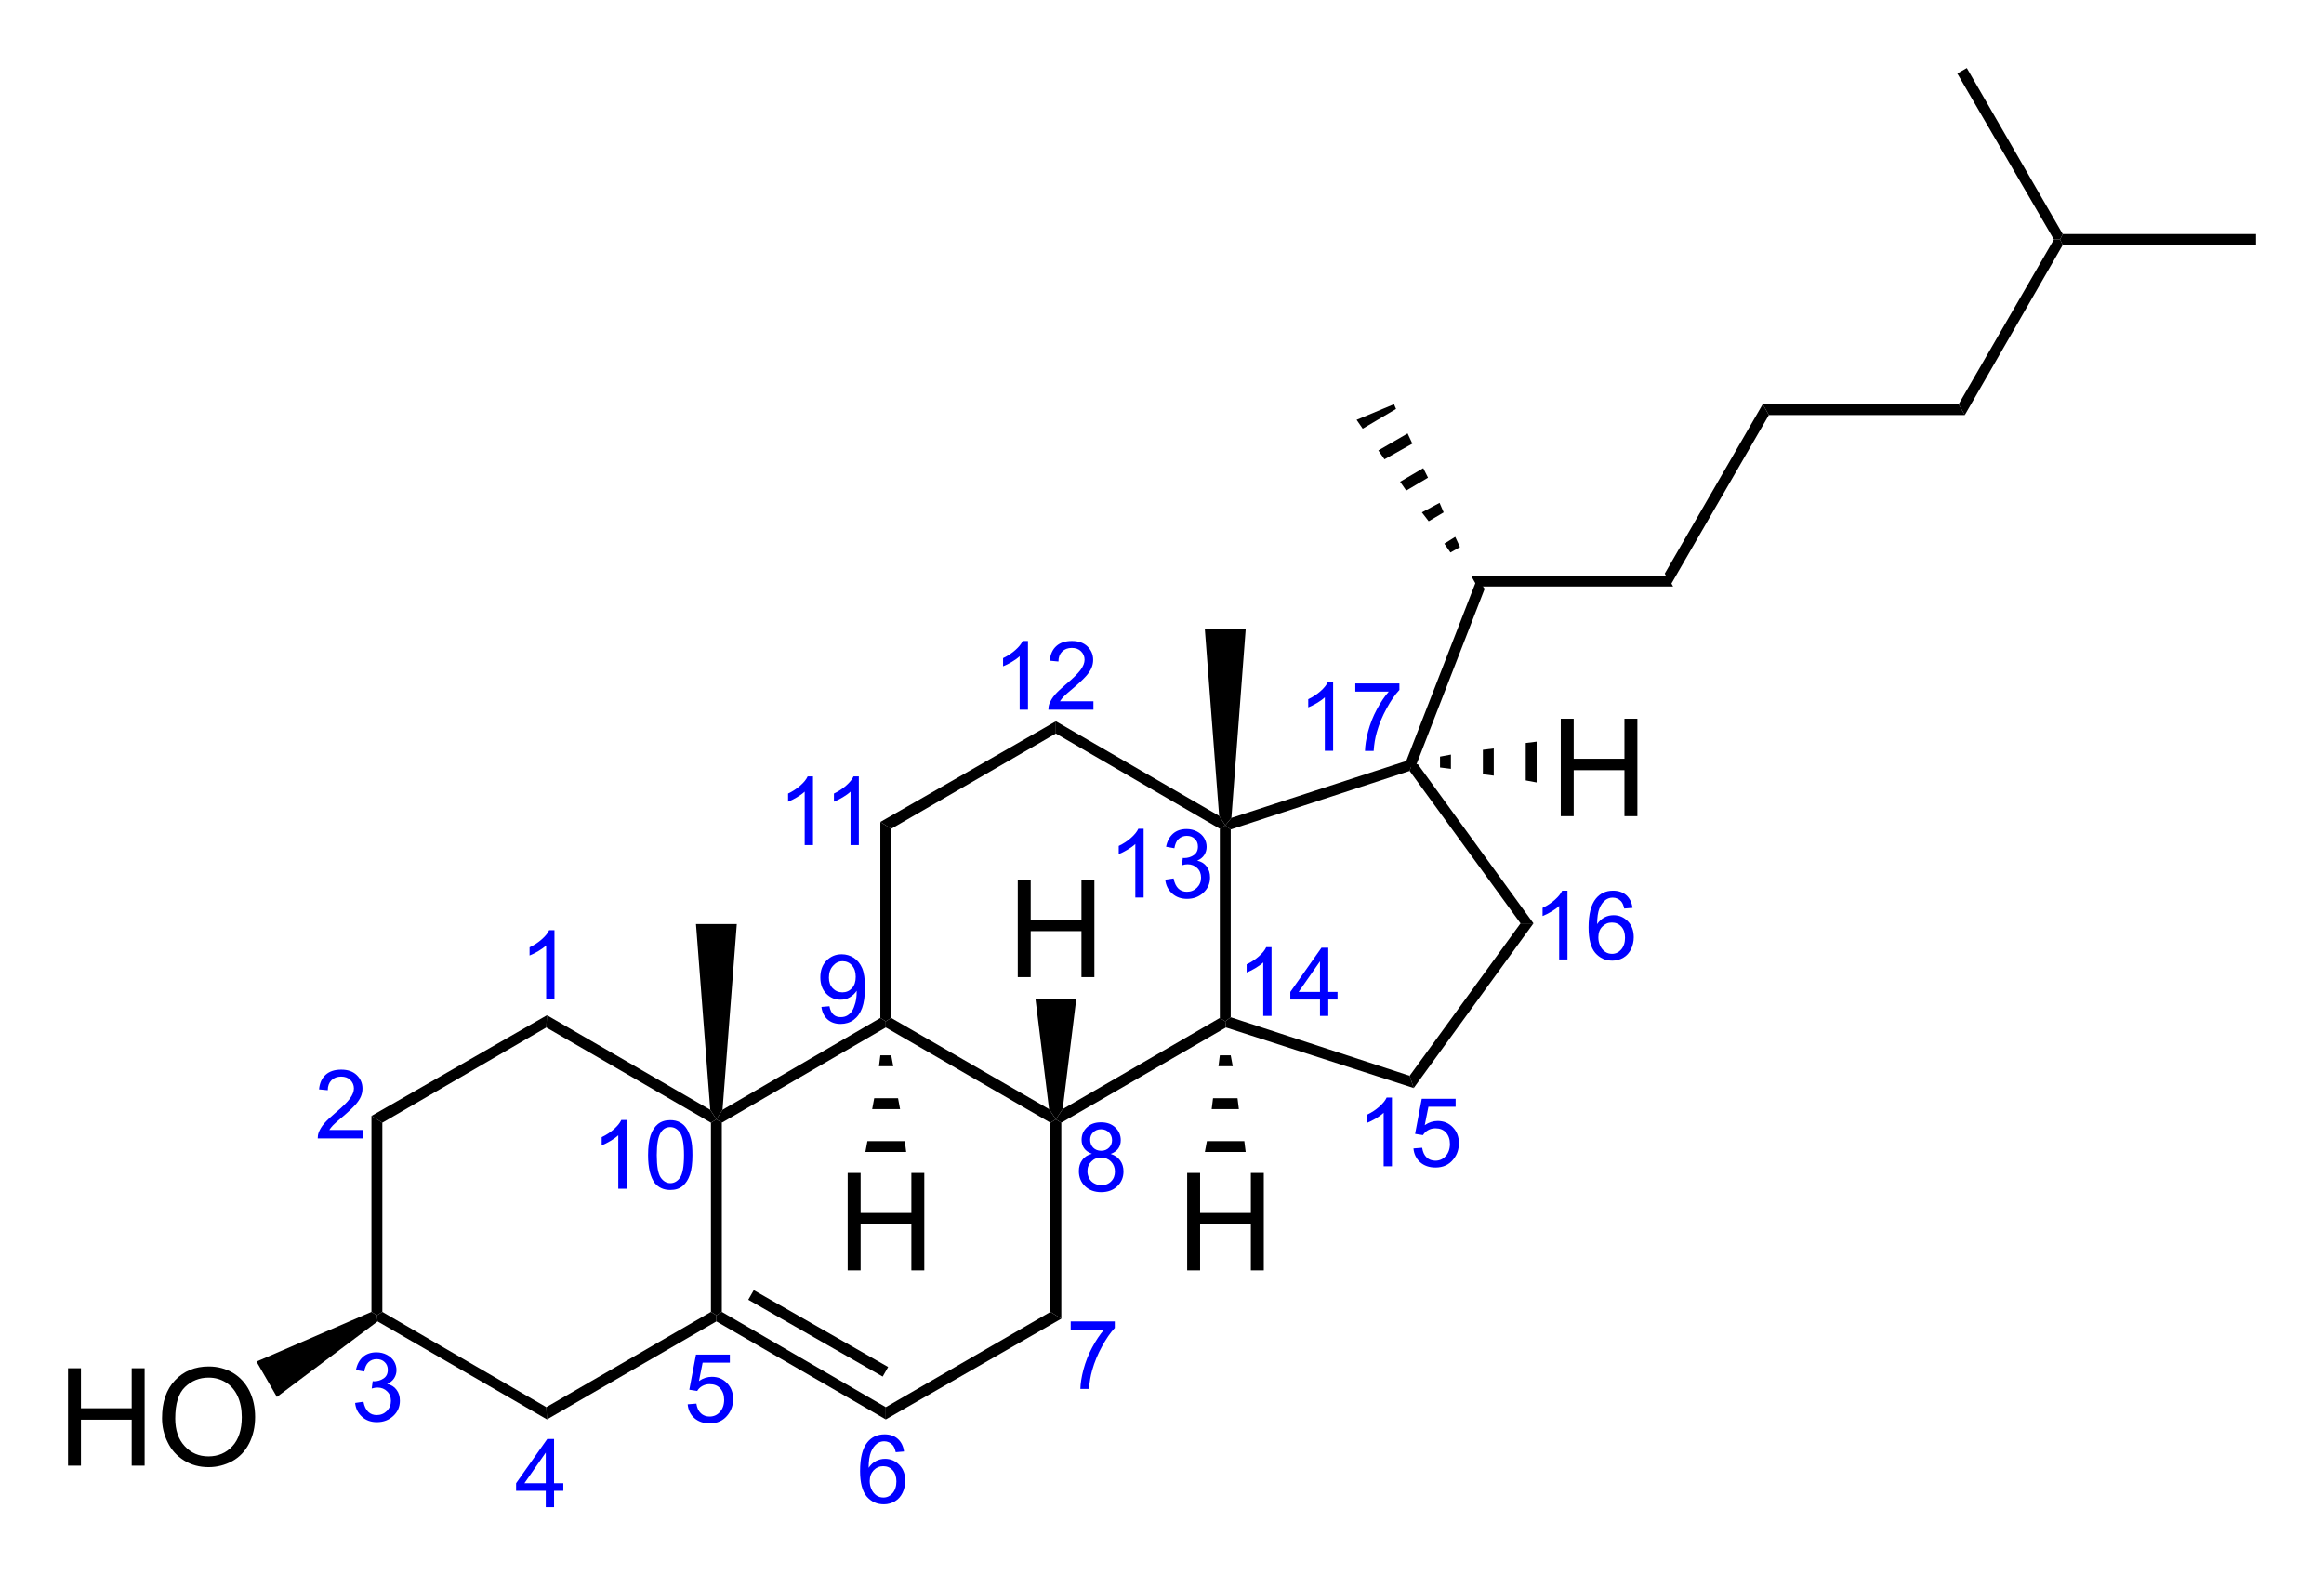 <?xml version="1.0" encoding="UTF-8" standalone="no"?>
<svg
   xmlns:dc="http://purl.org/dc/elements/1.1/"
   xmlns:cc="http://creativecommons.org/ns#"
   xmlns:rdf="http://www.w3.org/1999/02/22-rdf-syntax-ns#"
   xmlns:svg="http://www.w3.org/2000/svg"
   xmlns="http://www.w3.org/2000/svg"
   xmlns:sodipodi="http://sodipodi.sourceforge.net/DTD/sodipodi-0.dtd"
   xmlns:inkscape="http://www.inkscape.org/namespaces/inkscape"
   version="1.0"
   width="1708"
   height="1157.5"
   viewBox="0 0 1708 1157.5"
   xml:space="preserve"
   id="svg2"
   inkscape:version="0.91 r13725"
   sodipodi:docname="Cholesterol_with_numbering.svg"><defs
   id="defs154">









































































</defs><sodipodi:namedview
   pagecolor="#ffffff"
   bordercolor="#666666"
   borderopacity="1"
   objecttolerance="10"
   gridtolerance="10"
   guidetolerance="10"
   inkscape:pageopacity="0"
   inkscape:pageshadow="2"
   inkscape:window-width="693"
   inkscape:window-height="480"
   id="namedview152"
   showgrid="false"
   inkscape:zoom="0.21"
   inkscape:cx="857.15517"
   inkscape:cy="554.61719"
   inkscape:window-x="0"
   inkscape:window-y="0"
   inkscape:window-maximized="0"
   inkscape:current-layer="svg2" />
<polygon
   id="polygon6"
   points="223,914 223,770 231,775 231,914 231,914 227,916.5 "
   transform="translate(50,50)" /><polygon
   id="polygon8"
   points="227.5,921 227,916.5 231,914 351.5,984 351.5,984 352,993 "
   transform="translate(50,50)" /><polygon
   id="polygon10"
   points="476.5,921 352,993 351.5,984 472.5,914 472.5,914 476.5,916.5 "
   transform="translate(50,50)" /><polygon
   id="polygon12"
   points="480.5,775 480.5,914 476.5,916.5 472.5,914 472.5,775 472.5,775 476.5,772.5 "
   transform="translate(50,50)" /><polygon
   id="polygon14"
   points="472,765.5 476.5,772.5 472.5,775 351.5,705 351.5,705 352,696 "
   transform="translate(50,50)" /><polygon
   id="polygon16"
   points="352,696 351.5,705 231,775 231,775 223,770 "
   transform="translate(50,50)" /><polygon
   id="polygon18"
   points="476.5,921 476.5,916.5 480.5,914 601,984 601,984 601,993 "
   transform="translate(50,50)" /><rect
   id="rect20"
   transform="matrix(-0.496,0.868,-0.868,-0.496,0,0)"
   y="-1065.401"
   x="548.446"
   height="113.802"
   width="8.1" /><polygon
   id="polygon22"
   points="601,993 601,984 722,914 722,914 730,919 "
   transform="translate(50,50)" /><polygon
   id="polygon24"
   points="730,775 730,919 722,914 722,775 722,775 726,772.5 "
   transform="translate(50,50)" /><polygon
   id="polygon26"
   points="605,698 721,765 726,772.5 722,775 601,705 601,705 601,700.5 "
   transform="translate(50,50)" /><polygon
   id="polygon28"
   points="481,765.5 597,698 601,700.5 601,705 480.5,775 480.5,775 476.5,772.5 "
   transform="translate(50,50)" /><polygon
   id="polygon30"
   points="851,705 730,775 726,772.5 731,765 846.5,698 846.5,698 850.5,700.5 "
   transform="translate(50,50)" /><polygon
   id="polygon32"
   points="854.5,559.5 854.5,697.5 850.5,700.5 846.5,698 846.5,559 846.5,559 850.5,556.5 "
   transform="translate(50,50)" /><polygon
   id="polygon34"
   points="846,549.5 850.5,556.5 846.5,559 726,489 726,489 726,480 "
   transform="translate(50,50)" /><polygon
   id="polygon36"
   points="726,480 726,489 605,559 605,559 597,554 "
   transform="translate(50,50)" /><polygon
   id="polygon38"
   points="597,698 597,554 605,559 605,698 605,698 601,700.5 "
   transform="translate(50,50)" /><polygon
   id="polygon40"
   points="851,705 850.5,700.5 854.5,697.5 986,740.5 986,740.5 989,749.5 "
   transform="translate(50,50)" /><polygon
   id="polygon42"
   points="989,749.5 986,740.5 1067.5,628.5 1067.5,628.5 1077,628.5 "
   transform="translate(50,50)" /><polygon
   id="polygon44"
   points="992,511.5 1077,628.5 1067.5,628.5 986,516.5 986,516.5 987.5,512 "
   transform="translate(50,50)" /><polygon
   id="polygon46"
   points="855,551 984,509 987.5,512 986,516.5 854.5,559.5 854.5,559.5 850.5,556.5 "
   transform="translate(50,50)" /><path
   inkscape:connector-curvature="0"
   id="path48"
   d="m 50,1077 0,-71.6 9.5,0 0,29.4 37.3,0 0,-29.4 9.5,0 0,71.6 -9.5,0 0,-33.8 -37.3,0 0,33.8 -9.5,0 z" /><path
   inkscape:connector-curvature="0"
   id="path50"
   d="m 119.1,1042.1 c 0,-11.9 3.2,-21.2 9.6,-27.9 6.4,-6.7 14.6,-10.1 24.7,-10.1 6.6,0 12.5,1.6 17.8,4.7 5.3,3.2 9.3,7.6 12.1,13.2 2.8,5.7 4.2,12.1 4.2,19.2 0,7.3 -1.5,13.8 -4.4,19.5 -2.9,5.7 -7.1,10.1 -12.4,13 -5.4,2.9 -11.2,4.4 -17.4,4.4 -6.7,0 -12.7,-1.6 -18,-4.9 -5.3,-3.3 -9.3,-7.7 -12,-13.3 -2.8,-5.5 -4.2,-11.5 -4.2,-17.8 z m 9.7,0.2 c 0,8.6 2.3,15.4 7,20.4 4.6,5 10.4,7.5 17.4,7.5 7.1,0 13,-2.5 17.6,-7.5 4.6,-5 6.9,-12.1 6.9,-21.4 0,-5.8 -1,-10.9 -3,-15.3 -2,-4.3 -4.8,-7.7 -8.6,-10.1 -3.8,-2.4 -8,-3.6 -12.8,-3.6 -6.7,0 -12.5,2.3 -17.3,6.9 -4.8,4.6 -7.2,12.3 -7.2,23.1 z" /><polygon
   id="polygon52"
   points="223,914 227,916.5 227.5,921 153.5,976.5 153.5,976.5 138.5,950.5 "
   transform="translate(50,50)" /><polygon
   id="polygon54"
   points="491.5,629 481,765.5 476.5,772.5 472,765.5 461.5,629 461.5,629 476.5,629 "
   transform="translate(50,50)" /><path
   inkscape:connector-curvature="0"
   id="path56"
   d="m 748,718 0,-71.6 9.5,0 0,29.4 37.3,0 0,-29.4 9.5,0 0,71.6 -9.5,0 0,-33.8 -37.3,0 0,33.8 -9.5,0 z" /><polygon
   id="polygon58"
   points="731,765 726,772.5 721,765 711,684 711,684 741,684 "
   transform="translate(50,50)" /><polygon
   id="polygon60"
   points="865.5,412.5 855,551 850.5,556.5 846,549.5 835.5,412.5 835.5,412.5 850.5,412.5 "
   transform="translate(50,50)" /><path
   inkscape:connector-curvature="0"
   id="path64"
   d="m 623,933.5 0,-71.6 9.5,0 0,29.4 37.3,0 0,-29.4 9.5,0 0,71.6 -9.5,0 0,-33.8 -37.3,0 0,33.8 -9.5,0 z" /><polygon
   id="polygon66"
   points="587.5,788.5 615,788.5 616,796.5 616,796.5 586,796.5 "
   transform="translate(50,50)" /><polygon
   id="polygon68"
   points="592.5,757 610,757 611.5,765 611.5,765 591,765 "
   transform="translate(50,50)" /><polygon
   id="polygon70"
   points="597,725.5 605,725.5 606.5,733.5 606.5,733.5 596,733.5 "
   transform="translate(50,50)" /><polygon
   id="polygon72"
   points="973,243.5 976,250.5 951.5,265 947,258.5 947,258.5 974.5,247 "
   transform="translate(50,50)" /><polygon
   id="polygon74"
   points="988,276 967.5,287.5 963,281 963,281 984.5,268.5 "
   transform="translate(50,50)" /><polygon
   id="polygon76"
   points="999.5,301 983.5,310.5 979,304 979,304 996,294 "
   transform="translate(50,50)" /><polygon
   id="polygon78"
   points="1011,326.5 1000,333 995,326.5 995,326.5 1008,319.5 "
   transform="translate(50,50)" /><polygon
   id="polygon80"
   points="1023,352 1016,356 1011.5,349.5 1011.5,349.5 1019.5,344.5 "
   transform="translate(50,50)" /><polygon
   id="polygon84"
   points="1178,379.5 1173.5,371.5 1245.5,247 1245.5,247 1250,255 "
   transform="translate(50,50)" /><polygon
   id="polygon86"
   points="1250,255 1245.5,247 1389.5,247 1389.5,247 1394,255 "
   transform="translate(50,50)" /><polygon
   id="polygon88"
   points="1466,130 1394,255 1389.5,247 1459.5,126 1459.5,126 1464,126 "
   transform="translate(50,50)" /><polygon
   id="polygon90"
   points="1608,130 1466,130 1464,126 1466,122 1608,122 1608,122 1608,126 "
   transform="translate(50,50)" /><polygon
   id="polygon92"
   points="1395.5,0 1466,122 1464,126 1459.5,126 1388.5,4 1388.5,4 1392,2 "
   transform="translate(50,50)" /><path
   inkscape:connector-curvature="0"
   id="path94"
   d="m 872.5,933.5 0,-71.6 9.5,0 0,29.4 37.3,0 0,-29.4 9.5,0 0,71.6 -9.5,0 0,-33.8 -37.3,0 0,33.8 -9.5,0 z" /><polygon
   id="polygon96"
   points="837,788.5 864.5,788.5 865.5,796.5 865.5,796.5 835.5,796.5 "
   transform="translate(50,50)" /><polygon
   id="polygon98"
   points="841.5,757 859.5,757 860.5,765 860.5,765 840.5,765 "
   transform="translate(50,50)" /><polygon
   id="polygon100"
   points="846.5,725.5 854.5,725.5 856,733.5 856,733.5 845.5,733.5 "
   transform="translate(50,50)" /><path
   inkscape:connector-curvature="0"
   id="path102"
   style="fill:#0000ff"
   d="m 407.5,734 -6.1,0 0,-39.3 c -1.5,1.4 -3.4,2.8 -5.8,4.2 -2.4,1.4 -4.5,2.5 -6.4,3.2 l 0,-6 c 3.4,-1.6 6.4,-3.6 9,-5.9 2.6,-2.3 4.4,-4.5 5.4,-6.7 l 3.9,0 0,50.5 0,0 z" /><path
   inkscape:connector-curvature="0"
   id="path104"
   style="fill:#0000ff"
   d="m 266.6,830.6 0,5.9 -33.1,0 c 0,-1.5 0.2,-2.9 0.7,-4.3 0.9,-2.3 2.2,-4.5 4.1,-6.7 1.9,-2.2 4.6,-4.7 8,-7.6 5.4,-4.5 9,-8.1 10.9,-10.7 1.9,-2.6 2.9,-5.1 2.9,-7.4 0,-2.4 -0.9,-4.5 -2.6,-6.2 -1.7,-1.7 -4,-2.5 -6.8,-2.5 -2.9,0 -5.3,0.9 -7.1,2.7 -1.8,1.8 -2.7,4.2 -2.7,7.3 l -6.4,-0.6 c 0.4,-4.7 2.1,-8.3 4.9,-10.8 2.8,-2.5 6.6,-3.7 11.4,-3.7 4.8,0 8.6,1.3 11.4,4 2.8,2.7 4.2,6 4.2,9.9 0,2 -0.4,4 -1.2,5.9 -0.8,1.9 -2.2,4 -4.1,6.1 -1.9,2.1 -5,5.1 -9.4,8.8 -3.7,3.1 -6.1,5.2 -7.1,6.3 -1,1.1 -1.9,2.2 -2.6,3.3 l 24.6,0 0,0.3 z" /><path
   inkscape:connector-curvature="0"
   id="path106"
   style="fill:#0000ff"
   d="m 261,1030.9 6.1,-0.9 c 0.7,3.5 1.9,5.9 3.6,7.5 1.7,1.6 3.8,2.3 6.2,2.3 2.9,0 5.4,-1 7.4,-3 2,-2 3,-4.5 3,-7.4 0,-2.8 -0.9,-5.2 -2.8,-7 -1.8,-1.8 -4.2,-2.8 -7,-2.8 -1.2,0 -2.6,0.2 -4.3,0.7 l 0.7,-5.4 c 0.4,0 0.7,0.1 1,0.1 2.6,0 4.9,-0.7 7,-2.1 2.1,-1.4 3.1,-3.5 3.1,-6.4 0,-2.3 -0.8,-4.2 -2.3,-5.6 -1.5,-1.5 -3.5,-2.2 -5.9,-2.2 -2.4,0 -4.4,0.8 -6,2.3 -1.6,1.5 -2.6,3.8 -3.1,6.8 l -6.1,-1.1 c 0.8,-4.1 2.5,-7.3 5.1,-9.6 2.6,-2.3 6,-3.4 10,-3.4 2.7,0 5.3,0.6 7.6,1.8 2.3,1.2 4.1,2.8 5.3,4.8 1.2,2 1.8,4.2 1.8,6.5 0,2.2 -0.6,4.1 -1.7,5.9 -1.1,1.8 -2.9,3.2 -5.2,4.2 3,0.7 5.3,2.1 6.9,4.3 1.7,2.2 2.5,4.8 2.5,8.1 0,4.4 -1.6,8.1 -4.8,11.1 -3.2,3 -7.2,4.6 -12.1,4.6 -4.4,0 -8,-1.3 -10.9,-3.9 -3,-2.7 -4.7,-6.1 -5.1,-10.2 z" /><path
   inkscape:connector-curvature="0"
   id="path108"
   style="fill:#0000ff"
   d="m 401.1,1107.5 0,-12 -21.8,0 0,-5.6 22.9,-32.5 5,0 0,32.5 6.8,0 0,5.6 -6.8,0 0,12 -6.1,0 z m 0,-17.6 0,-22.5 -15.7,22.5 15.7,0 z" /><path
   inkscape:connector-curvature="0"
   id="path110"
   style="fill:#0000ff"
   d="m 505.4,1031.9 6.4,-0.5 c 0.5,3.2 1.6,5.5 3.3,7.1 1.7,1.6 3.9,2.4 6.4,2.4 3,0 5.6,-1.1 7.6,-3.4 2,-2.2 3.1,-5.2 3.1,-8.9 0,-3.5 -1,-6.3 -2.9,-8.4 -1.9,-2.1 -4.5,-3.1 -7.8,-3.1 -2,0 -3.8,0.5 -5.4,1.4 -1.6,0.9 -2.8,2.1 -3.7,3.6 l -5.8,-0.9 4.9,-25.8 24.9,0 0,5.9 -20,0 -2.7,13.5 c 3,-2.1 6.2,-3.1 9.5,-3.1 4.4,0 8.1,1.5 11.1,4.6 3,3.1 4.5,6.9 4.5,11.7 0,4.5 -1.3,8.5 -4,11.8 -3.2,4.1 -7.6,6.1 -13.2,6.1 -4.6,0 -8.3,-1.3 -11.2,-3.8 -3,-2.6 -4.6,-6 -5,-10.2 z" /><path
   inkscape:connector-curvature="0"
   id="path112"
   style="fill:#0000ff"
   d="m 664.4,1066.6 -6.1,0.5 c -0.5,-2.4 -1.3,-4.2 -2.3,-5.3 -1.7,-1.8 -3.7,-2.7 -6.2,-2.7 -2,0 -3.7,0.6 -5.2,1.7 -1.9,1.4 -3.4,3.5 -4.5,6.2 -1.1,2.7 -1.7,6.6 -1.7,11.6 1.5,-2.3 3.3,-3.9 5.4,-5 2.1,-1.1 4.4,-1.6 6.7,-1.6 4.1,0 7.6,1.5 10.5,4.5 2.9,3 4.3,6.9 4.3,11.7 0,3.1 -0.7,6.1 -2,8.8 -1.3,2.7 -3.2,4.8 -5.6,6.2 -2.4,1.4 -5.1,2.2 -8.1,2.2 -5.1,0 -9.3,-1.9 -12.6,-5.7 -3.2,-3.8 -4.9,-10 -4.9,-18.7 0,-9.7 1.8,-16.8 5.4,-21.2 3.1,-3.8 7.3,-5.8 12.6,-5.8 3.9,0 7.2,1.1 9.7,3.3 2.5,2.2 4.1,5.4 4.6,9.3 z m -25.2,21.7 c 0,2.1 0.4,4.2 1.3,6.1 0.9,1.9 2.1,3.4 3.7,4.5 1.6,1.1 3.3,1.5 5.1,1.5 2.6,0 4.9,-1.1 6.7,-3.2 1.8,-2.1 2.8,-5 2.8,-8.6 0,-3.5 -0.9,-6.2 -2.7,-8.2 -1.8,-2 -4.1,-3 -7,-3 -2.8,0 -5.1,1 -7,3 -1.9,2 -2.9,4.6 -2.9,7.9 z" /><path
   inkscape:connector-curvature="0"
   id="path114"
   style="fill:#0000ff"
   d="m 786.9,976.9 0,-5.9 32.4,0 0,4.8 c -3.2,3.4 -6.3,7.9 -9.4,13.6 -3.1,5.6 -5.5,11.4 -7.2,17.4 -1.2,4.2 -2,8.8 -2.3,13.8 l -6.4,0 c 0.1,-3.9 0.8,-8.7 2.3,-14.3 1.5,-5.6 3.6,-11 6.4,-16.2 2.8,-5.2 5.7,-9.6 8.8,-13.1 l -24.6,0 0,-0.1 z" /><path
   inkscape:connector-curvature="0"
   id="path116"
   style="fill:#0000ff"
   d="m 802.5,847.8 c -2.6,-0.9 -4.5,-2.3 -5.7,-4 -1.2,-1.7 -1.9,-3.8 -1.9,-6.2 0,-3.7 1.3,-6.7 3.9,-9.2 2.6,-2.5 6.1,-3.7 10.4,-3.7 4.4,0 7.9,1.3 10.5,3.8 2.7,2.6 4,5.7 4,9.3 0,2.3 -0.6,4.4 -1.8,6.1 -1.2,1.7 -3.1,3.1 -5.6,4 3.1,1 5.4,2.6 7,4.9 1.6,2.2 2.4,4.9 2.4,8 0,4.3 -1.5,7.9 -4.5,10.8 -3,2.9 -7,4.4 -11.9,4.4 -4.9,0 -8.9,-1.5 -11.9,-4.4 -3,-2.9 -4.5,-6.6 -4.5,-11 0,-3.3 0.8,-6 2.5,-8.2 1.6,-2.3 4,-3.8 7.1,-4.6 z m -3.3,12.8 c 0,1.8 0.4,3.5 1.2,5.1 0.8,1.6 2,2.9 3.7,3.8 1.7,0.9 3.4,1.4 5.3,1.4 2.9,0 5.3,-0.9 7.2,-2.8 1.9,-1.9 2.8,-4.3 2.8,-7.2 0,-3 -1,-5.4 -2.9,-7.4 -1.9,-1.9 -4.4,-2.9 -7.3,-2.9 -2.9,0 -5.3,1 -7.1,2.9 -1.9,1.8 -2.9,4.2 -2.9,7.1 z m 2,-23.2 c 0,2.4 0.7,4.3 2.2,5.9 1.5,1.5 3.5,2.3 5.9,2.3 2.4,0 4.3,-0.8 5.8,-2.3 1.5,-1.5 2.2,-3.4 2.2,-5.5 0,-2.3 -0.8,-4.2 -2.3,-5.7 -1.5,-1.5 -3.4,-2.3 -5.8,-2.3 -2.4,0 -4.3,0.8 -5.8,2.3 -1.4,1.3 -2.2,3.1 -2.2,5.3 z" /><path
   inkscape:connector-curvature="0"
   id="path118"
   style="fill:#0000ff"
   d="m 603.7,739.9 5.9,-0.5 c 0.5,2.8 1.5,4.8 2.9,6.1 1.4,1.3 3.2,1.9 5.4,1.9 1.9,0 3.6,-0.4 5,-1.3 1.4,-0.9 2.6,-2 3.5,-3.5 0.9,-1.5 1.6,-3.4 2.3,-5.9 0.6,-2.5 0.9,-5 0.9,-7.5 0,-0.3 0,-0.7 0,-1.2 -1.2,2 -2.9,3.5 -5,4.8 -2.1,1.3 -4.4,1.8 -6.9,1.8 -4.1,0 -7.6,-1.5 -10.5,-4.5 -2.9,-3 -4.3,-7 -4.3,-11.9 0,-5.1 1.5,-9.2 4.5,-12.3 3,-3.1 6.7,-4.7 11.2,-4.7 3.3,0 6.2,0.9 8.9,2.6 2.7,1.8 4.7,4.3 6.1,7.5 1.4,3.3 2.1,8 2.1,14.1 0,6.4 -0.7,11.5 -2.1,15.3 -1.4,3.8 -3.5,6.7 -6.2,8.7 -2.7,2 -6,3 -9.6,3 -3.9,0 -7.1,-1.1 -9.6,-3.3 -2.5,-2.2 -4,-5.3 -4.5,-9.2 z m 25.2,-22.1 c 0,-3.5 -0.9,-6.4 -2.8,-8.4 -1.8,-2.1 -4.1,-3.1 -6.8,-3.1 -2.8,0 -5.1,1.1 -7.1,3.4 -2,2.2 -3,5.1 -3,8.7 0,3.2 0.9,5.8 2.8,7.8 1.9,2 4.3,3 7.1,3 2.8,0 5.1,-1 7,-3 1.9,-2.1 2.8,-4.8 2.8,-8.4 z" /><path
   inkscape:connector-curvature="0"
   id="path120"
   style="fill:#0000ff"
   d="m 460.5,873.5 -6.1,0 0,-39.3 c -1.5,1.4 -3.4,2.8 -5.8,4.2 -2.4,1.4 -4.5,2.5 -6.4,3.2 l 0,-6 c 3.4,-1.6 6.4,-3.6 9,-5.9 2.6,-2.3 4.4,-4.5 5.4,-6.7 l 3.9,0 0,50.5 0,0 z" /><path
   inkscape:connector-curvature="0"
   id="path122"
   style="fill:#0000ff"
   d="m 476.3,848.8 c 0,-5.9 0.6,-10.7 1.8,-14.4 1.2,-3.6 3,-6.4 5.4,-8.4 2.4,-1.9 5.4,-2.9 9.1,-2.9 2.7,0 5,0.5 7.1,1.6 2,1.1 3.7,2.6 5,4.7 1.3,2.1 2.3,4.5 3.1,7.5 0.8,3 1.1,6.9 1.1,11.9 0,5.9 -0.6,10.7 -1.8,14.3 -1.2,3.6 -3,6.4 -5.4,8.4 -2.4,2 -5.4,2.9 -9.1,2.9 -4.8,0 -8.6,-1.7 -11.4,-5.1 -3.2,-4.3 -4.9,-11.1 -4.9,-20.5 z m 6.4,0 c 0,8.3 1,13.8 2.9,16.5 1.9,2.7 4.3,4.1 7.1,4.1 2.8,0 5.2,-1.4 7.1,-4.1 1.9,-2.7 2.9,-8.2 2.9,-16.5 0,-8.3 -1,-13.8 -2.9,-16.5 -1.9,-2.7 -4.3,-4.1 -7.2,-4.1 -2.8,0 -5.1,1.2 -6.7,3.6 -2.2,3.1 -3.2,8.8 -3.2,17 z" /><path
   inkscape:connector-curvature="0"
   id="path124"
   style="fill:#0000ff"
   d="m 597.5,621 -6.1,0 0,-39.3 c -1.5,1.4 -3.4,2.8 -5.8,4.2 -2.4,1.4 -4.5,2.5 -6.4,3.2 l 0,-6 c 3.4,-1.6 6.4,-3.6 9,-5.9 2.6,-2.3 4.4,-4.5 5.4,-6.7 l 3.9,0 0,50.5 z" /><path
   inkscape:connector-curvature="0"
   id="path126"
   style="fill:#0000ff"
   d="m 631.2,621 -6.1,0 0,-39.3 c -1.5,1.4 -3.4,2.8 -5.8,4.2 -2.4,1.4 -4.5,2.5 -6.4,3.2 l 0,-6 c 3.4,-1.6 6.4,-3.6 9,-5.9 2.6,-2.3 4.4,-4.5 5.4,-6.7 l 3.9,0 0,50.5 z" /><path
   inkscape:connector-curvature="0"
   id="path128"
   style="fill:#0000ff"
   d="m 755.5,521.5 -6.1,0 0,-39.3 c -1.5,1.4 -3.4,2.8 -5.8,4.2 -2.4,1.4 -4.5,2.5 -6.4,3.2 l 0,-6 c 3.4,-1.6 6.4,-3.6 9,-5.9 2.6,-2.3 4.4,-4.5 5.4,-6.7 l 3.9,0 0,50.5 z" /><path
   inkscape:connector-curvature="0"
   id="path130"
   style="fill:#0000ff"
   d="m 803.6,515.6 0,5.9 -33.1,0 c 0,-1.5 0.2,-2.9 0.7,-4.3 0.9,-2.3 2.2,-4.5 4.1,-6.7 1.9,-2.2 4.6,-4.7 8,-7.6 5.4,-4.5 9,-8.1 10.9,-10.7 1.9,-2.6 2.9,-5.1 2.9,-7.4 0,-2.4 -0.9,-4.5 -2.6,-6.2 -1.7,-1.7 -4,-2.5 -6.8,-2.5 -2.9,0 -5.3,0.9 -7.1,2.7 -1.8,1.8 -2.7,4.2 -2.7,7.3 l -6.4,-0.6 c 0.4,-4.7 2.1,-8.3 4.9,-10.8 2.8,-2.5 6.6,-3.7 11.4,-3.7 4.8,0 8.6,1.3 11.4,4 2.8,2.7 4.2,6 4.2,9.9 0,2 -0.4,4 -1.2,5.9 -0.8,1.9 -2.2,4 -4.1,6.1 -1.9,2.1 -5,5.1 -9.4,8.8 -3.7,3.1 -6.1,5.2 -7.1,6.3 -1,1.1 -1.9,2.2 -2.6,3.3 l 24.6,0 0,0.3 z" /><path
   inkscape:connector-curvature="0"
   id="path132"
   style="fill:#0000ff"
   d="m 840.5,659.5 -6.1,0 0,-39.3 c -1.5,1.4 -3.4,2.8 -5.8,4.2 -2.4,1.4 -4.5,2.5 -6.4,3.2 l 0,-6 c 3.4,-1.6 6.4,-3.6 9,-5.9 2.6,-2.3 4.4,-4.5 5.4,-6.7 l 3.9,0 0,50.5 z" /><path
   inkscape:connector-curvature="0"
   id="path134"
   style="fill:#0000ff"
   d="m 856.4,646.4 6.1,-0.9 c 0.7,3.5 1.9,5.9 3.6,7.5 1.7,1.6 3.8,2.3 6.2,2.3 2.9,0 5.4,-1 7.4,-3 2,-2 3,-4.5 3,-7.4 0,-2.8 -0.9,-5.2 -2.8,-7 -1.8,-1.8 -4.2,-2.8 -7,-2.8 -1.2,0 -2.6,0.2 -4.3,0.7 l 0.7,-5.4 c 0.4,0 0.7,0.1 1,0.1 2.6,0 4.9,-0.7 7,-2.1 2.1,-1.4 3.1,-3.5 3.1,-6.4 0,-2.3 -0.8,-4.2 -2.3,-5.6 -1.5,-1.5 -3.5,-2.2 -5.9,-2.2 -2.4,0 -4.4,0.8 -6,2.3 -1.6,1.5 -2.6,3.8 -3.1,6.8 l -6.1,-1.1 c 0.8,-4.1 2.5,-7.3 5.1,-9.6 2.6,-2.3 6,-3.4 10,-3.4 2.7,0 5.3,0.6 7.6,1.8 2.3,1.2 4.1,2.8 5.3,4.8 1.2,2 1.8,4.2 1.8,6.5 0,2.2 -0.6,4.1 -1.7,5.9 -1.1,1.8 -2.9,3.2 -5.2,4.2 3,0.7 5.3,2.1 6.9,4.3 1.7,2.2 2.5,4.8 2.5,8.1 0,4.4 -1.6,8.1 -4.8,11.1 -3.2,3 -7.2,4.6 -12.1,4.6 -4.4,0 -8,-1.3 -10.9,-3.9 -3,-2.7 -4.7,-6.1 -5.1,-10.2 z" /><path
   inkscape:connector-curvature="0"
   id="path136"
   style="fill:#0000ff"
   d="m 934.5,746.5 -6.1,0 0,-39.3 c -1.5,1.4 -3.4,2.8 -5.8,4.2 -2.4,1.4 -4.5,2.5 -6.4,3.2 l 0,-6 c 3.4,-1.6 6.4,-3.6 9,-5.9 2.6,-2.3 4.4,-4.5 5.4,-6.7 l 3.9,0 0,50.5 z" /><path
   inkscape:connector-curvature="0"
   id="path138"
   style="fill:#0000ff"
   d="m 970.1,746.5 0,-12 -21.8,0 0,-5.6 22.9,-32.5 5,0 0,32.5 6.8,0 0,5.6 -6.8,0 0,12 -6.1,0 z m 0,-17.6 0,-22.5 -15.7,22.5 15.7,0 z" /><path
   inkscape:connector-curvature="0"
   id="path140"
   style="fill:#0000ff"
   d="m 1023,857 -6.1,0 0,-39.3 c -1.5,1.4 -3.4,2.8 -5.8,4.2 -2.4,1.4 -4.5,2.5 -6.4,3.2 l 0,-6 c 3.4,-1.6 6.4,-3.6 9,-5.9 2.6,-2.3 4.4,-4.5 5.4,-6.7 l 3.9,0 0,50.5 z" /><path
   inkscape:connector-curvature="0"
   id="path142"
   style="fill:#0000ff"
   d="m 1038.8,843.9 6.4,-0.5 c 0.5,3.2 1.6,5.5 3.3,7.1 1.7,1.6 3.9,2.4 6.4,2.4 3,0 5.6,-1.1 7.6,-3.4 2,-2.2 3.1,-5.2 3.1,-8.9 0,-3.5 -1,-6.3 -2.9,-8.4 -1.9,-2.1 -4.5,-3.1 -7.8,-3.1 -2,0 -3.8,0.5 -5.4,1.4 -1.6,0.9 -2.8,2.1 -3.7,3.6 l -5.8,-0.9 4.9,-25.8 24.9,0 0,5.9 -20,0 -2.7,13.5 c 3,-2.1 6.2,-3.1 9.5,-3.1 4.4,0 8.1,1.5 11.1,4.6 3,3.1 4.5,6.9 4.5,11.7 0,4.5 -1.3,8.5 -4,11.8 -3.2,4.1 -7.6,6.1 -13.2,6.1 -4.6,0 -8.3,-1.3 -11.2,-3.8 -2.9,-2.6 -4.6,-6 -5,-10.2 z" /><path
   inkscape:connector-curvature="0"
   id="path144"
   style="fill:#0000ff"
   d="m 1152,705 -6.1,0 0,-39.3 c -1.5,1.4 -3.4,2.8 -5.8,4.2 -2.4,1.4 -4.5,2.5 -6.4,3.2 l 0,-6 c 3.4,-1.6 6.4,-3.6 9,-5.9 2.6,-2.3 4.4,-4.5 5.4,-6.7 l 3.9,0 0,50.5 0,0 z" /><path
   inkscape:connector-curvature="0"
   id="path146"
   style="fill:#0000ff"
   d="m 1199.8,667.1 -6.1,0.5 c -0.5,-2.4 -1.3,-4.2 -2.3,-5.3 -1.7,-1.8 -3.7,-2.7 -6.2,-2.7 -2,0 -3.7,0.6 -5.2,1.7 -1.9,1.4 -3.4,3.5 -4.5,6.2 -1.1,2.7 -1.7,6.6 -1.7,11.6 1.5,-2.3 3.3,-3.9 5.4,-5 2.1,-1.1 4.4,-1.6 6.7,-1.6 4.1,0 7.6,1.5 10.5,4.5 2.9,3 4.3,6.9 4.3,11.7 0,3.1 -0.7,6.1 -2,8.8 -1.3,2.7 -3.2,4.8 -5.6,6.2 -2.4,1.4 -5.1,2.2 -8.1,2.2 -5.1,0 -9.3,-1.9 -12.6,-5.7 -3.2,-3.8 -4.9,-10 -4.9,-18.7 0,-9.7 1.8,-16.8 5.4,-21.2 3.1,-3.8 7.3,-5.8 12.6,-5.8 3.9,0 7.2,1.1 9.7,3.3 2.5,2.2 4.1,5.4 4.6,9.3 z m -25.1,21.7 c 0,2.1 0.4,4.2 1.3,6.1 0.9,1.9 2.1,3.4 3.7,4.5 1.6,1.1 3.3,1.5 5.1,1.5 2.6,0 4.9,-1.1 6.7,-3.2 1.8,-2.1 2.8,-5 2.8,-8.6 0,-3.5 -0.9,-6.2 -2.7,-8.2 -1.8,-2 -4.1,-3 -7,-3 -2.8,0 -5.1,1 -7,3 -2,2 -2.9,4.6 -2.9,7.9 z" /><path
   inkscape:connector-curvature="0"
   id="path148"
   style="fill:#0000ff"
   d="m 979.771,551.693 -6.1,0 0,-39.3 c -1.5,1.4 -3.4,2.8 -5.8,4.2 -2.4,1.4 -4.5,2.5 -6.4,3.2 l 0,-6 c 3.4,-1.6 6.4,-3.6 9,-5.9 2.6,-2.3 4.4,-4.5 5.4,-6.7 l 3.9,0 0,50.5 0,0 z" /><path
   inkscape:connector-curvature="0"
   id="path150"
   style="fill:#0000ff"
   d="m 996.071,508.093 0,-5.9 32.4,0 0,4.8 c -3.2,3.4 -6.3,7.9 -9.4,13.6 -3.1,5.6 -5.5,11.4 -7.2,17.4 -1.2,4.2 -2,8.8 -2.3,13.8 l -6.4,0 c 0.1,-3.9 0.8,-8.7 2.3,-14.3 1.5,-5.6 3.6,-11 6.4,-16.2 2.8,-5.2 5.7,-9.6 8.8,-13.1 l -24.6,0 0,-0.1 z" />
<polygon
   id="polygon84-1"
   points="1245.5,247 1245.5,247 1250,255 1178,379.5 1173.5,371.5 "
   transform="matrix(0.988,-0.153,0.153,0.988,-182.869,371.963)" /><polygon
   id="polygon86-2"
   points="1245.5,247 1389.5,247 1389.5,247 1394,255 1250,255 "
   transform="translate(-164.377,175.955)" /><g
   id="g3629"
   transform="matrix(0,-1,1,0,188.45,1842.386)"><polygon
     transform="translate(431.924,144.383)"
     points="865.5,796.5 865.5,796.5 835.5,796.5 837,788.5 864.5,788.5 "
     id="polygon96-1" /><polygon
     transform="translate(431.924,144.383)"
     points="860.5,765 860.5,765 840.5,765 841.5,757 859.5,757 "
     id="polygon98-3" /><polygon
     transform="translate(431.924,144.383)"
     points="856,733.5 856,733.5 845.5,733.5 846.5,725.5 854.5,725.5 "
     id="polygon100-7" /></g><path
   inkscape:connector-curvature="0"
   id="path94-5"
   d="m 1147.074,599.732 0,-71.6 9.5,0 0,29.4 37.3,0 0,-29.4 9.5,0 0,71.6 -9.5,0 0,-33.8 -37.3,0 0,33.8 -9.5,0 z" /></svg>